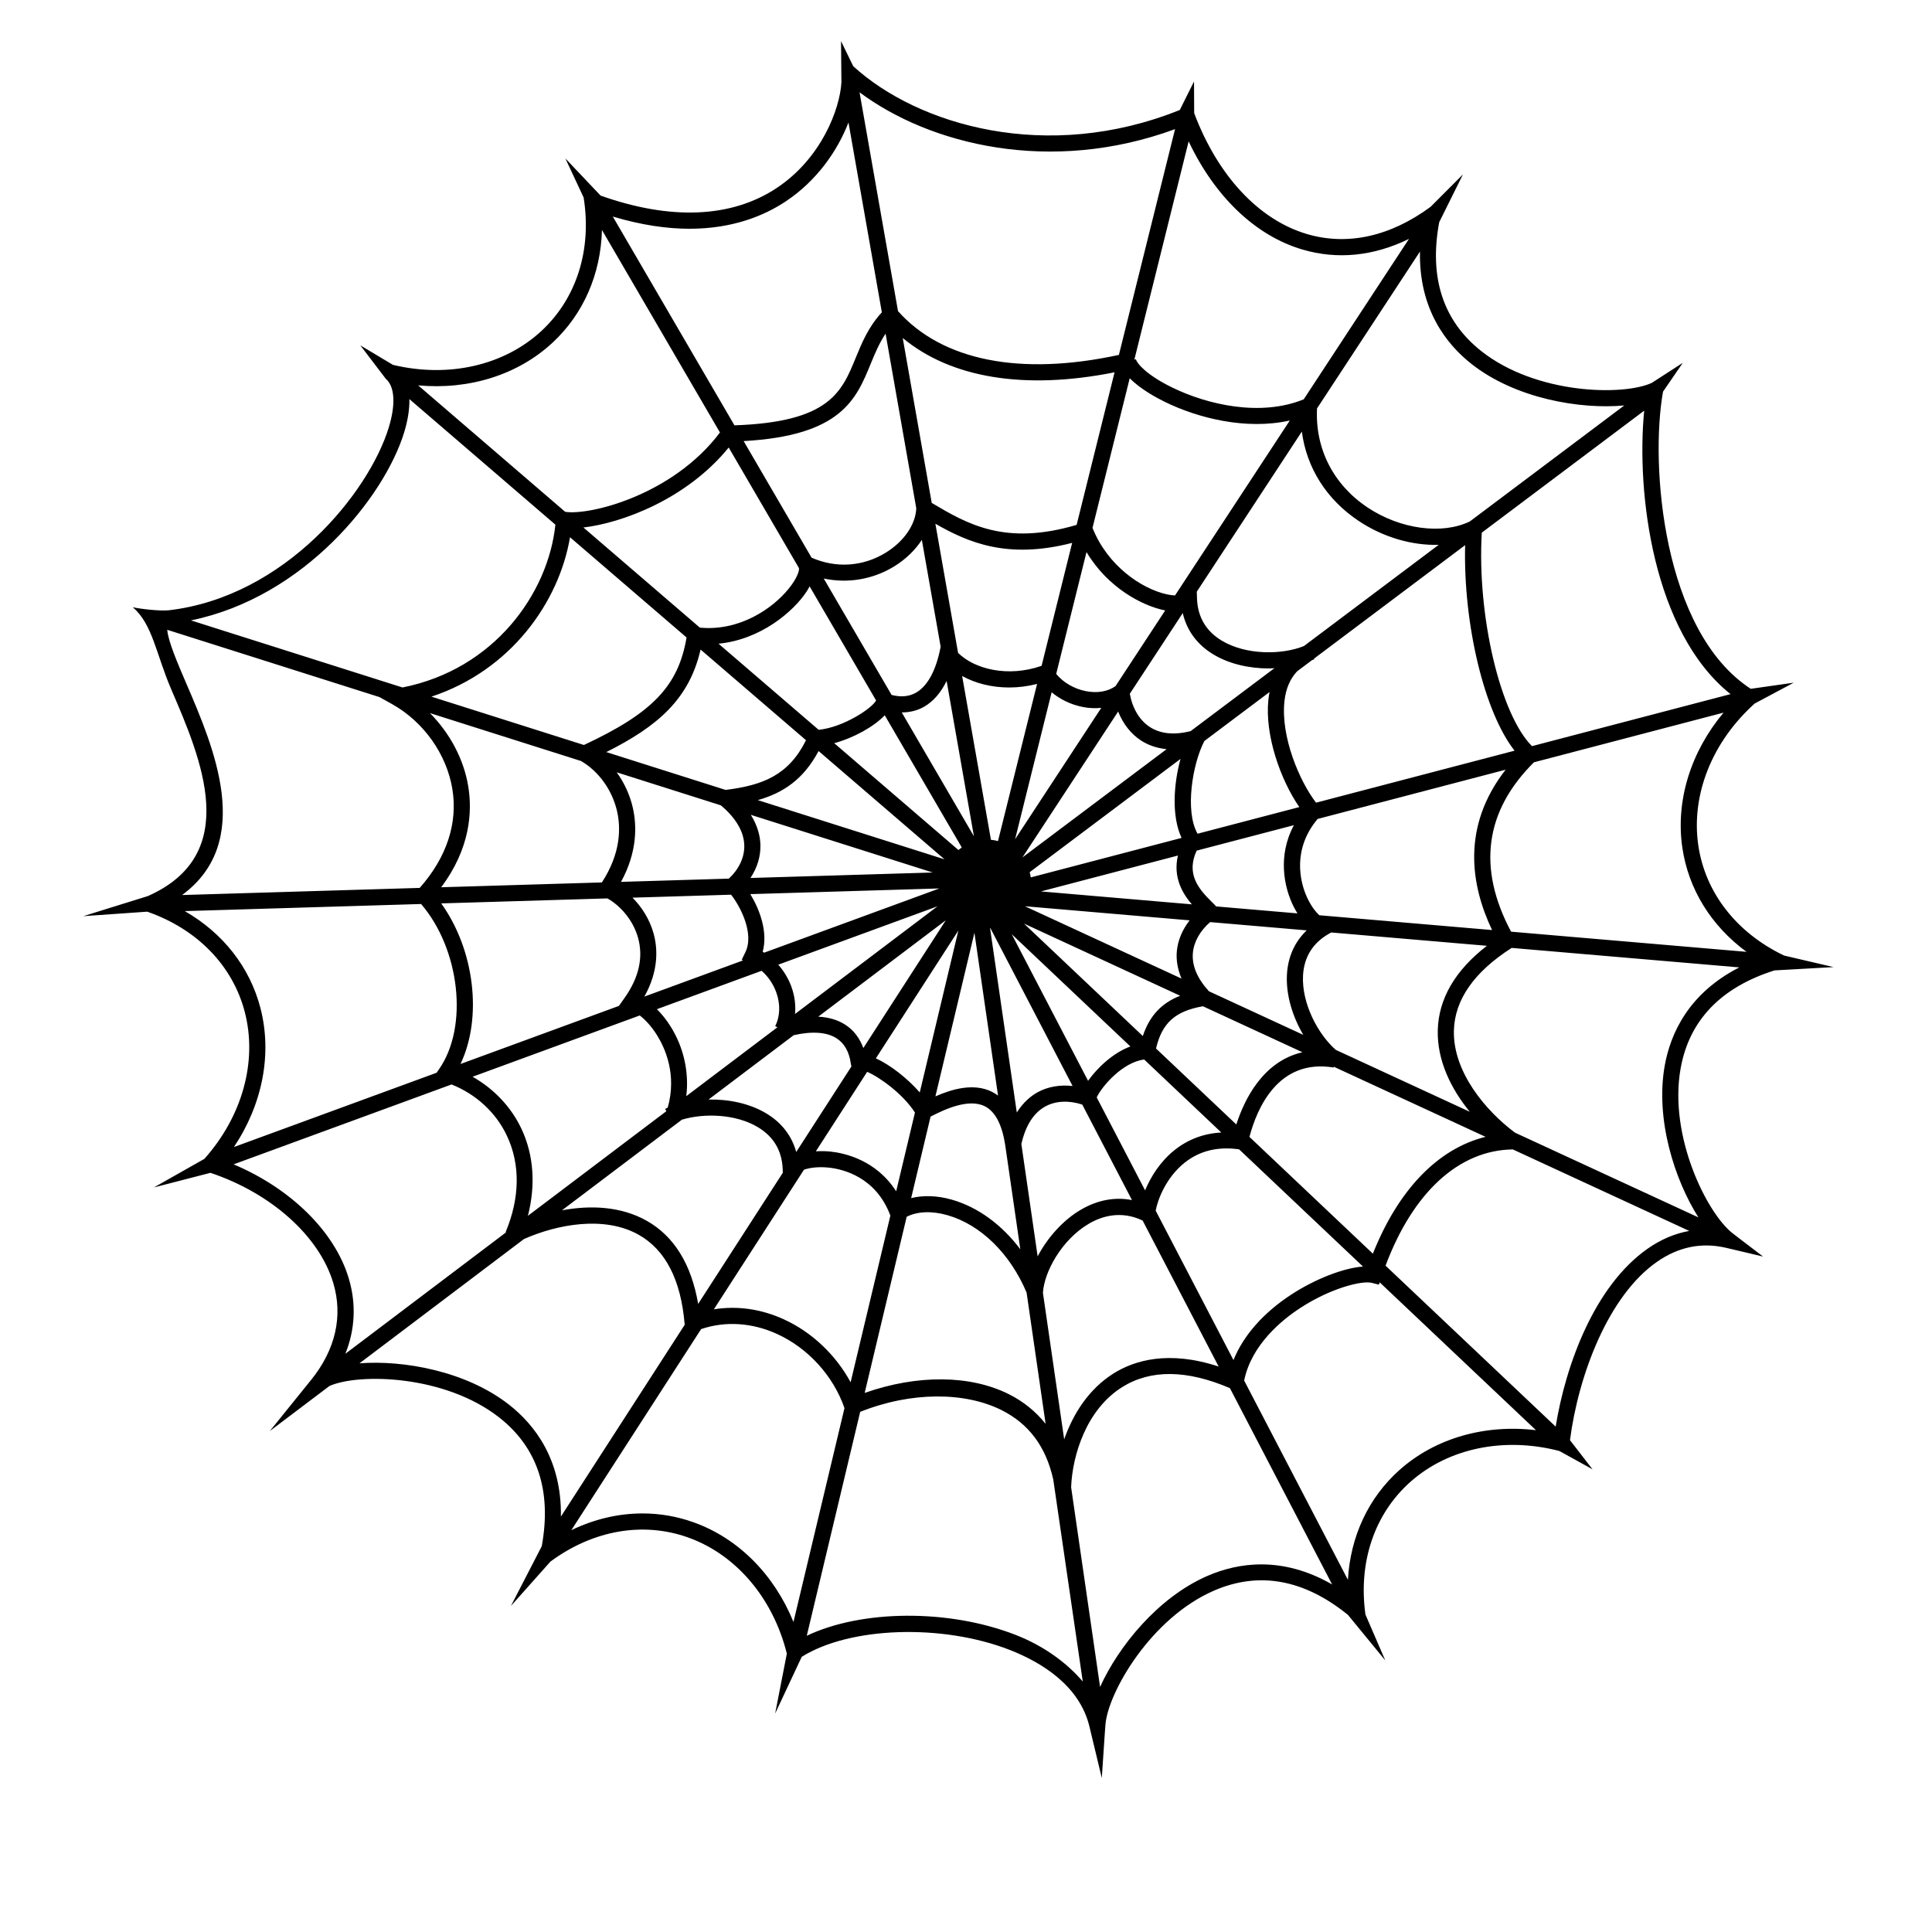 <?xml version="1.0" encoding="UTF-8"?>
<svg version="1.1" viewBox="0 0 600 600" xml:space="preserve" xmlns="http://www.w3.org/2000/svg"><defs><clipPath id="a"><path d="m0 450h450v-450h-450z"/></clipPath></defs><g transform="matrix(1.333 0 0 -1.333 0 600)"><g clip-path="url(#a)"><path d="m383.85 159.19c-12.333-8.632-19.06-26.934-21.414-41.449l-39.634 37.5c6.407 17.097 17.101 26.923 29.652 27.082l41.101-18.989c-3.366-0.609-6.586-1.96-9.705-4.144m-57.782-51.535c-7.275-6.479-11.462-15.523-12.036-25.607l-24.171 46.425c1.684 8.351 8.83 14.142 13.014 16.874 7.176 4.691 14.429 6.454 16.69 5.895l1.693-0.428 0.179 0.543 36.408-34.444c-11.938 1.424-23.468-1.865-31.777-9.258m-44.674-24.652c-11.628-5.02-20.854-16.521-25.101-25.915l-6.747 46.541c0.304 7.542 3.588 18.112 11.9 23.324 6.62 4.148 15.066 4.049 25.093-0.243l23.813-45.737c-11.692 6.734-21.973 5.043-28.958 2.03m-44.751-13.793c-15.676 6.124-35.976 5.868-48.683-0.192l12.443 52.167c11.906 4.751 24.474 4.689 33.04 0.351 6.182-3.128 10.197-8.364 11.925-16.033h6e-3l6.887-47.147c-3.665 4.299-8.956 8.25-15.618 10.854m-75.021 26.231c-3.881 1.391-7.898 2.077-11.936 2.077-5.598 0-11.231-1.317-16.576-3.895l30.236 46.843c5.63 1.903 11.866 1.528 17.716-1.15 7.239-3.311 13.085-9.758 15.682-17.262l-11.882-49.825c-4.491 11.033-12.851 19.489-23.24 23.212m-43.034 27.419c-9.997 7.824-24.553 10.417-34.836 9.631l38.31 28.949c7.702 3.419 18.693 5.516 26.72 1.011 6.255-3.513 9.862-10.52 10.723-20.833l0.012-0.152-28.842-44.683c0.208 13.303-6.147 21.429-12.087 26.077m-64.163 55.988 50.777 18.613c5.709-2.276 10.356-6.537 12.905-11.97 3.136-6.68 3.03-14.439-0.309-22.437l0.105-0.046-37.445-28.295c2.279 5.679 2.565 11.625 0.795 17.562-3.257 10.922-13.546 20.972-26.828 26.573m6.248 36.426c-2.478 9.544-8.742 17.471-17.626 22.574l55.058 1.653c9.04-10.515 11.098-28.555 4.192-38.476l-0.585-0.84-47.215-17.307c6.649 9.95 8.96 21.672 6.176 32.396m-17.298 75.666c-1.93 4.484-4.247 9.874-4.406 12.443l49.441-15.676 2.922-1.629c7.339-4.09 12.725-11.669 14.055-19.78 1.311-7.996-1.333-15.95-7.604-23.046l-55.359-1.661c16.839 12.407 7.418 34.324 0.951 49.349m50.791 58.46c0.876 2.873 1.259 5.461 1.211 7.734l34.018-29.257c-1.688-16.057-14.265-33.694-35.62-37.928l-49.288 15.628c26.369 5.381 45.069 28.725 49.679 43.823m34.534 20.851c7.25 6.717 11.267 16.014 11.541 26.283l27.494-47.183c-11.052-14.67-30.475-19.371-36.06-18.478l-34.252 29.459c11.838-1.088 23.191 2.426 31.277 9.919m31.939 26.569c10.099 0 17.439 3.062 22.427 6.378 7.262 4.829 12.072 11.82 14.61 18.387l7.775-44.239c-3.103-3.355-4.625-7.02-6.079-10.575-3.285-8.036-6.145-14.99-28.259-15.751l-28.346 48.642c6.723-2.008 12.67-2.842 17.872-2.842m113.12 23.208-13.08-52.598c-22.931-4.97-41.134-1.377-51.463 10.197l-8.962 50.983c16.34-12.182 44.461-19.247 73.505-8.582m29.63-28.036c8.168-2.423 16.644-1.564 24.872 2.466l-24.525-37.378c-10.047-4.102-22.412-1.283-30.727 2.795-5.618 2.754-8.082 5.427-8.369 6.551l-0.359-0.092 12.644 50.843c6.116-12.901 15.555-21.951 26.464-25.185m39.432-26.667c10.233-8.061 25.276-10.626 35.598-9.674l-35.98-27.02c-6.449-3.138-16.222-1.819-23.821 3.249-7.979 5.319-12.249 13.711-11.782 23.075l23.988 36.56c-0.274-13.347 6.064-21.515 11.997-26.19m60.356-76.926-46.261-12.118c-7.378 7.375-12.82 30.367-11.696 49.737l37.838 28.417c-1.868-19.07 2.029-51.613 20.119-66.036m-11.242-35.69c1.402-9.737 6.727-18.293 14.959-24.35l-54.848 4.696c-7.904 14.839-6.114 28.098 5.325 39.46l44.175 11.57c-7.632-9.129-11.184-20.462-9.611-31.376m-100.84-67.469c1.715 6.548 6.652 18.313 19.622 16.164l0.03 0.184 35.358-16.332c-11.047-2.726-20.304-12.267-26.257-27.22zm-21.849-17.179c0.494 2.656 2.454 7.728 6.707 11.138 3.475 2.789 7.742 3.85 12.69 3.149l0.043-7e-3 28.859-27.304c-4.424-0.322-11.018-2.809-16.73-6.545-6.508-4.251-11.145-9.548-13.443-15.247zm-26.266-19.154c0.283 4.909 4.406 12.407 10.671 16.089 2.914 1.717 7.439 3.203 12.557 0.758l17.71-34.014c-11.715 3.864-19.679 1.4-24.472-1.6-5.8-3.64-9.457-9.457-11.516-15.364zm-31.743 17.724c2.47 1.268 5.86 1.413 9.514 0.366 7.722-2.213 14.594-8.944 18.42-18.019l4.432-30.582c-2.274 2.832-5.1 5.153-8.464 6.855-9.049 4.576-21.417 4.655-33.687 0.347zm-23.924 10.972c1.24 0.422 3.186 0.746 5.748 0.485 3.188-0.334 10.968-2.083 14.37-11.161l7e-3 -0.02-9.262-38.835c-3.443 6.36-8.987 11.658-15.553 14.662-5.324 2.442-10.949 3.206-16.31 2.334zm-28.446 11.649c5.086 1.541 12.502 1.374 17.706-1.746 3.672-2.199 5.617-5.498 5.778-9.805l0.029-0.809-19.724-30.558c-1.596 9.25-5.612 15.789-12.038 19.396-5.949 3.338-13.043 3.649-19.701 2.403zm-17.359 51.553c2.743-1.517 5.921-4.809 7.135-9.143 1.275-4.559 0.23-9.267-3.103-13.995l-1.345-1.907-36.91-13.532c5.158 10.821 3.281 26.585-4.493 37.414zm18.446 60.789c-1.924-11.318-7.934-17.582-23.915-25.047l-35.528 11.264c18.469 6.104 29.723 21.969 32.289 37.135zm26.18 16.178c0.137-0.421-0.269-2.203-2.381-4.805-3.878-4.783-11.597-9.952-20.707-9.075l-27.124 23.328c8.939 1.035 24.059 6.586 33.849 18.633zm27.337 13.92c-0.154-3.773-2.857-7.719-7.1-10.331-5.327-3.276-11.598-3.679-17.295-1.168l-15.826 27.157c22.75 1.258 26.231 9.762 29.599 17.998 1.006 2.461 2.001 4.822 3.471 7.03zm37.36-3.864c-16.663-4.915-25.381 0.145-33.761 5.117l-6.754 38.42c11.275-9.355 28.46-12.163 49.353-7.991zm52.96-28.223c-5.037-2.059-13.444-2.193-19.172 1.268-3.663 2.211-5.598 5.516-5.745 9.821l-0.05 1.569 24.474 37.299c1.109-8.429 5.736-15.812 13.233-20.81 5.773-3.851 12.516-5.761 18.655-5.567zm2.817-36.498c-3.844 5.01-8.238 15.28-7.367 23.58 0.313 2.975 1.331 5.306 2.962 7.025l3.46 2.598c0.174 0.076 0.377 0.136 0.546 0.217l-0.069 0.141 35.201 26.436c-0.445-18.576 4.506-38.965 11.519-47.883zm0.769-26.227c-0.963 0.88-2.2 2.474-3.192 4.926-1.177 2.917-3.199 10.377 2.793 17.511l43.799 11.472c-10.358-13.297-8.115-26.929-3.156-37.356zm3.843-31.367c-4.094 3.56-7.99 10.779-7.644 17.323 0.229 4.275 2.232 7.534 5.961 9.693l0.592 0.34 36.281-3.105c-7.39-5.731-11.261-12.327-11.44-19.674-0.172-7.017 3.05-13.61 7.456-18.995zm-41.891 0.319c1.395 5.957 4.475 8.721 10.93 9.843l23.185-10.713c-9.222-2.109-13.545-11.027-15.408-16.828zm-13.82-11.391c1.218 2.623 6.08 8.219 11.058 8.829l17.973-17.006c-4.103-0.223-7.77-1.59-10.941-4.133-3.315-2.658-5.521-6.213-6.814-9.349zm-17.554-10.865c0.974 4.316 2.857 7.277 5.612 8.777 2.383 1.3 5.475 1.433 8.571 0.421l11.587-22.254c-3.977 0.783-8.049 0.029-11.978-2.285-4.081-2.398-7.704-6.465-10-10.824zm-21.152 6.391c3.216 1.667 8.845 4.32 12.648 2.403 2.401-1.211 3.993-4.232 4.732-8.983l3.526-24.328c-4.278 5.698-9.858 9.815-15.924 11.552-3.399 0.971-6.679 1.074-9.51 0.37zm-14.775 10.433c2.861-1.211 8.351-5.144 11.133-9.493l-4.374-18.34c-4.669 7.296-12.028 8.916-15.337 9.258-1.175 0.121-2.299 0.12-3.374 0.058zm-17.111 8.538c4.292 0.971 7.722 0.732 9.987-0.73 1.825-1.176 2.939-3.147 3.31-5.86l0.145-0.702-12.856-19.918c-1.04 3.774-3.402 6.849-6.998 9.002-3.939 2.361-8.834 3.307-13.429 3.215zm-7.48 15.001c1.516-1.317 2.713-3.057 3.431-5.063 0.982-2.746 0.884-5.596-0.27-7.823l0.523-0.272-21.23-16.042c0.667 5.599-0.585 11.353-3.687 16.281-0.951 1.512-2.033 2.855-3.157 3.977zm10.345 53.72c-4.053-8.141-10.016-10.495-18.734-11.578l-27.793 8.812c11.981 6.018 19.296 12.315 21.966 23.891zm31.372 21.757h-9e-3c-1.042-5.478-3.026-9.132-5.74-10.681-1.623-0.927-3.544-1.079-5.685-0.525l-15.809 27.122c5.579-1.192 11.446-0.235 16.43 2.831 2.69 1.655 4.888 3.813 6.429 6.169zm23.511-4.429c-7.884-2.74-15.633-0.76-19.455 3.019l-5.288 30.087c7.695-4.401 16.813-8.336 31.865-4.458zm17.228-4.722c-1.766-1.267-4.263-1.706-6.937-1.169-2.783 0.557-5.298 2.051-6.886 4.012l7.059 28.384c4.946-8.304 13.028-12.554 18.333-13.599zm17.482-10.496c-3.829-0.95-7.021-0.633-9.49 0.969-2.391 1.553-4.059 4.356-4.663 7.747l12.332 18.795c0.935-4.049 3.344-7.345 7.12-9.626 3.793-2.29 8.477-3.273 12.928-3.273 0.447 0 0.878 0.045 1.317 0.065zm-38.804-44.836 36.382-16.809c-4.398-1.718-7.159-4.739-8.702-9.382zm-2.857-2.475 27.638-26.146c-4.101-1.527-7.732-5.017-9.856-8.004zm1.174-41.53-6.224 42.937c0.024 2e-3 0.053 2e-3 0.078 5e-3l19.145-36.768c-2.918 0.325-5.746-0.153-8.12-1.445-1.535-0.839-3.338-2.298-4.879-4.729m-9.869 41.875 5.499-37.938c-0.435 0.322-0.891 0.618-1.377 0.863-4.261 2.15-9.373 0.648-13.213-1.046zm-3.743 0.515-8.994-37.715c-2.851 3.261-6.848 6.403-10.226 7.936zm-4.862 5.643-33.191-25.08c0.187 2.039-0.071 4.181-0.816 6.261-0.701 1.958-1.765 3.723-3.091 5.221zm-1.114 7.877-42.461-1.275c1.572 2.365 2.388 5.005 2.32 7.709-0.048 1.869-0.554 4.32-2.233 7.002zm2.747 3.073-43.498 13.792c5.99 1.695 10.674 4.889 14.164 11.435zm-13.924 33.559 17.947-30.797c-0.268-0.185-0.529-0.384-0.778-0.594l-28.939 24.888c4.513 1.218 9.249 3.844 11.77 6.503m14.418 8.003 6.359-36.191-16.811 28.85c1.856 9e-3 3.611 0.417 5.181 1.314 2.168 1.239 3.92 3.271 5.271 6.027m11.97-37.306c-0.533 0.138-1.082 0.241-1.648 0.291l-6.709 38.169c3.137-1.753 6.97-2.684 10.988-2.684 2.133 0 4.316 0.288 6.473 0.827zm3.984 0.434 8.514 34.233c1.982-1.668 4.483-2.878 7.212-3.425 1.489-0.298 2.953-0.351 4.349-0.209zm1.705-4.253 22.302 33.992c1.137-2.858 2.975-5.222 5.337-6.756 1.383-0.896 3.353-1.747 5.951-2.01zm1.943-4.65c-0.059 0.413-0.144 0.819-0.254 1.214l35.139 26.391c-1.619-5.934-2.102-13.344 0.247-18.403zm2.367-3.266 31.921 8.36c-1.201-5.054 1.088-8.87 3.24-11.37zm32.753-20.306-36.42 16.823 0.012 0.024 38.297-3.279c-1.717-2.207-2.766-4.716-2.987-7.277-0.141-1.655 0.058-3.832 1.098-6.291m-97.572 6.25c1.26 4.618-0.721 9.886-2.889 13.426l44.045 1.322-40.824-14.966c-0.113 0.071-0.217 0.151-0.332 0.218m19.251-17.007c-1.759 1.132-3.872 1.755-6.31 1.885l29.715 22.453-19.208-29.756c-0.857 2.305-2.257 4.167-4.197 5.418m106.69-2.353-21.977 10.155c-2.725 2.978-3.998 5.977-3.743 8.925 0.223 2.586 1.666 5.147 4.019 7.19l22.499-1.927c-2.8-2.677-4.387-6.178-4.606-10.324-0.257-4.834 1.372-9.871 3.808-14.019m-2.931 31.382c0.455-1.125 0.997-2.143 1.575-3.082l-18.934 1.621c-0.276 0.314-0.645 0.68-1.076 1.101-3.136 3.08-5.94 6.537-3.476 11.898l22.655 5.931c-3.954-7.389-1.968-14.439-0.744-17.469m2.004 21.685-23.702-6.207c-3.01 5.296-1.173 16.212 1.522 21.475l0.07 0.132 15.178 11.4c-0.113-0.583-0.205-1.183-0.271-1.806-0.866-8.248 2.828-18.634 7.203-24.994m-114.09 51.429 15.495-26.591c-0.943-1.826-7.629-6.266-13.386-6.834l-23.326 20.06c9.68 0.929 17.353 7.344 20.528 12.159 0.274 0.414 0.473 0.808 0.689 1.206m-41.197-51.53c-0.683 2.971-1.983 5.771-3.739 8.199l24.257-7.692c3.486-2.915 5.381-6.128 5.462-9.314 0.072-2.782-1.209-5.526-3.595-7.761l-25.119-0.754c3.857 7.047 3.682 13.21 2.734 17.322m4.843-29.31c-0.936 3.346-2.79 6.166-4.901 8.306l22.96 0.691c2.039-2.534 5.484-8.964 3.337-13.392l-0.86-1.77 0.33-0.142-23.004-8.433c3.391 6.062 3.106 11.281 2.138 14.74m119.09 123.83c7.826-3.838 19.018-6.625 29.143-4.356l-26.738-40.752c-0.508 0.016-1.131 0.082-1.91 0.255-5.965 1.315-13.839 6.715-17.317 15.483l8.67 34.866c2.455-2.516 6.222-4.55 8.152-5.496m-162.26-89.596c-1.04 6.357-4.292 12.398-8.924 17.071l35.208-11.163c4.119-2.409 7.248-6.757 8.381-11.675 0.877-3.816 0.943-9.761-3.537-16.612l-37.44-1.124c6.822 9.083 7.27 17.661 6.312 23.503m12.414-79.815c-2.409 5.131-6.434 9.349-11.402 12.168l38.943 14.276c1.267-0.977 2.711-2.51 3.975-4.518 1.904-3.025 4.734-9.229 2.535-16.98-0.196-0.088-0.4-0.166-0.587-0.259l0.268-0.553-32.248-24.369c1.829 7.127 1.366 14.164-1.484 20.235m266.34 14.761c-2.242-12.532 2.317-26.65 7.848-35.363l-42.736 19.741c-6.859 5.11-14.466 14.177-14.233 23.771 0.177 7.168 4.681 13.639 13.393 19.228l0.067 0.042 53.034-4.539c-11.843-6.044-16.047-15.46-17.373-22.88m17.442-40.319-1.692 1.303c-5.912 4.664-14.875 22.535-12.049 38.355 2 11.2 9.362 18.879 21.865 22.84l13.767 0.77-11.528 2.69c-11.117 5.313-18.407 14.699-19.998 25.756-1.689 11.726 3.231 24.045 13.15 32.958l9.095 4.855-10.011-1.426c-20.505 13.331-23.495 52.132-20.442 69.23l4.607 6.716-7.238-4.677c-6.759-3.09-26.955-2.64-39.667 7.376-8.942 7.044-12.247 17.159-9.846 30.06l5.53 11.139-7.531-7.547c-9.432-6.941-19.41-9.132-28.845-6.334-11.195 3.319-20.758 13.584-26.239 28.158l-0.038 7.379-3.313-6.645c-30.957-12.453-61.069-3.518-76.076 10.193l-2.849 5.849 0.09-9.615c-0.356-6.161-4.618-17.648-15.051-24.586-10.509-6.989-24.699-7.595-41.059-1.786l-8.201 8.655 4.252-9.096c1.947-12.168-1.637-23.501-9.831-31.094-8.689-8.049-21.617-11.002-34.589-7.904l-7.606 4.547 5.943-7.801c2.086-1.793 2.334-5.933 0.679-11.352-4.59-15.023-24.04-39.359-51.185-42.562-2.035-0.24-6.736 0.313-8.459 0.706 4.621-3.917 5.434-10.919 8.995-19.188 6.972-16.197 16.497-38.347-5.448-48.101l-15.06-4.687 14.889 1.045c11.638-4.05 19.924-12.569 22.731-23.383 2.977-11.467-0.545-24.255-9.419-34.21l-11.754-6.654 13.173 3.405c14.161-4.738 25.363-14.758 28.616-25.668 2.305-7.733 0.519-15.543-5.168-22.585l-9.618-11.908 13.906 10.507c6.917 3.032 26.864 2.574 39.502-7.315 8.962-7.011 12.304-17.115 9.95-30.018l-7.187-13.927 9.196 10.33c9.901 7.338 21.612 9.383 32.123 5.617 11.152-3.997 19.738-14.107 22.967-27.047l-2.726-13.961 6.195 13.213c11.177 7.016 32.691 7.769 48.486 1.601 7.179-2.809 16.221-8.181 18.545-17.851l0.036-0.149 0.467-1.954 2.374-9.883 0.694 10.33 0.162 2.192c0.666 7.531 10.61 24.799 25.331 31.159 10.464 4.52 20.947 2.604 31.161-5.674l8.698-10.61-4.622 10.688c-1.705 12.203 2.105 23.463 10.445 30.89 8.848 7.876 21.837 10.577 34.744 7.214l7.716-4.268-5.251 6.789c1.957 15.13 8.884 33.588 20.231 41.528 4.995 3.501 10.381 4.608 16.01 3.317l2.08-0.487 6.667-1.578z"/></g></g></svg>
